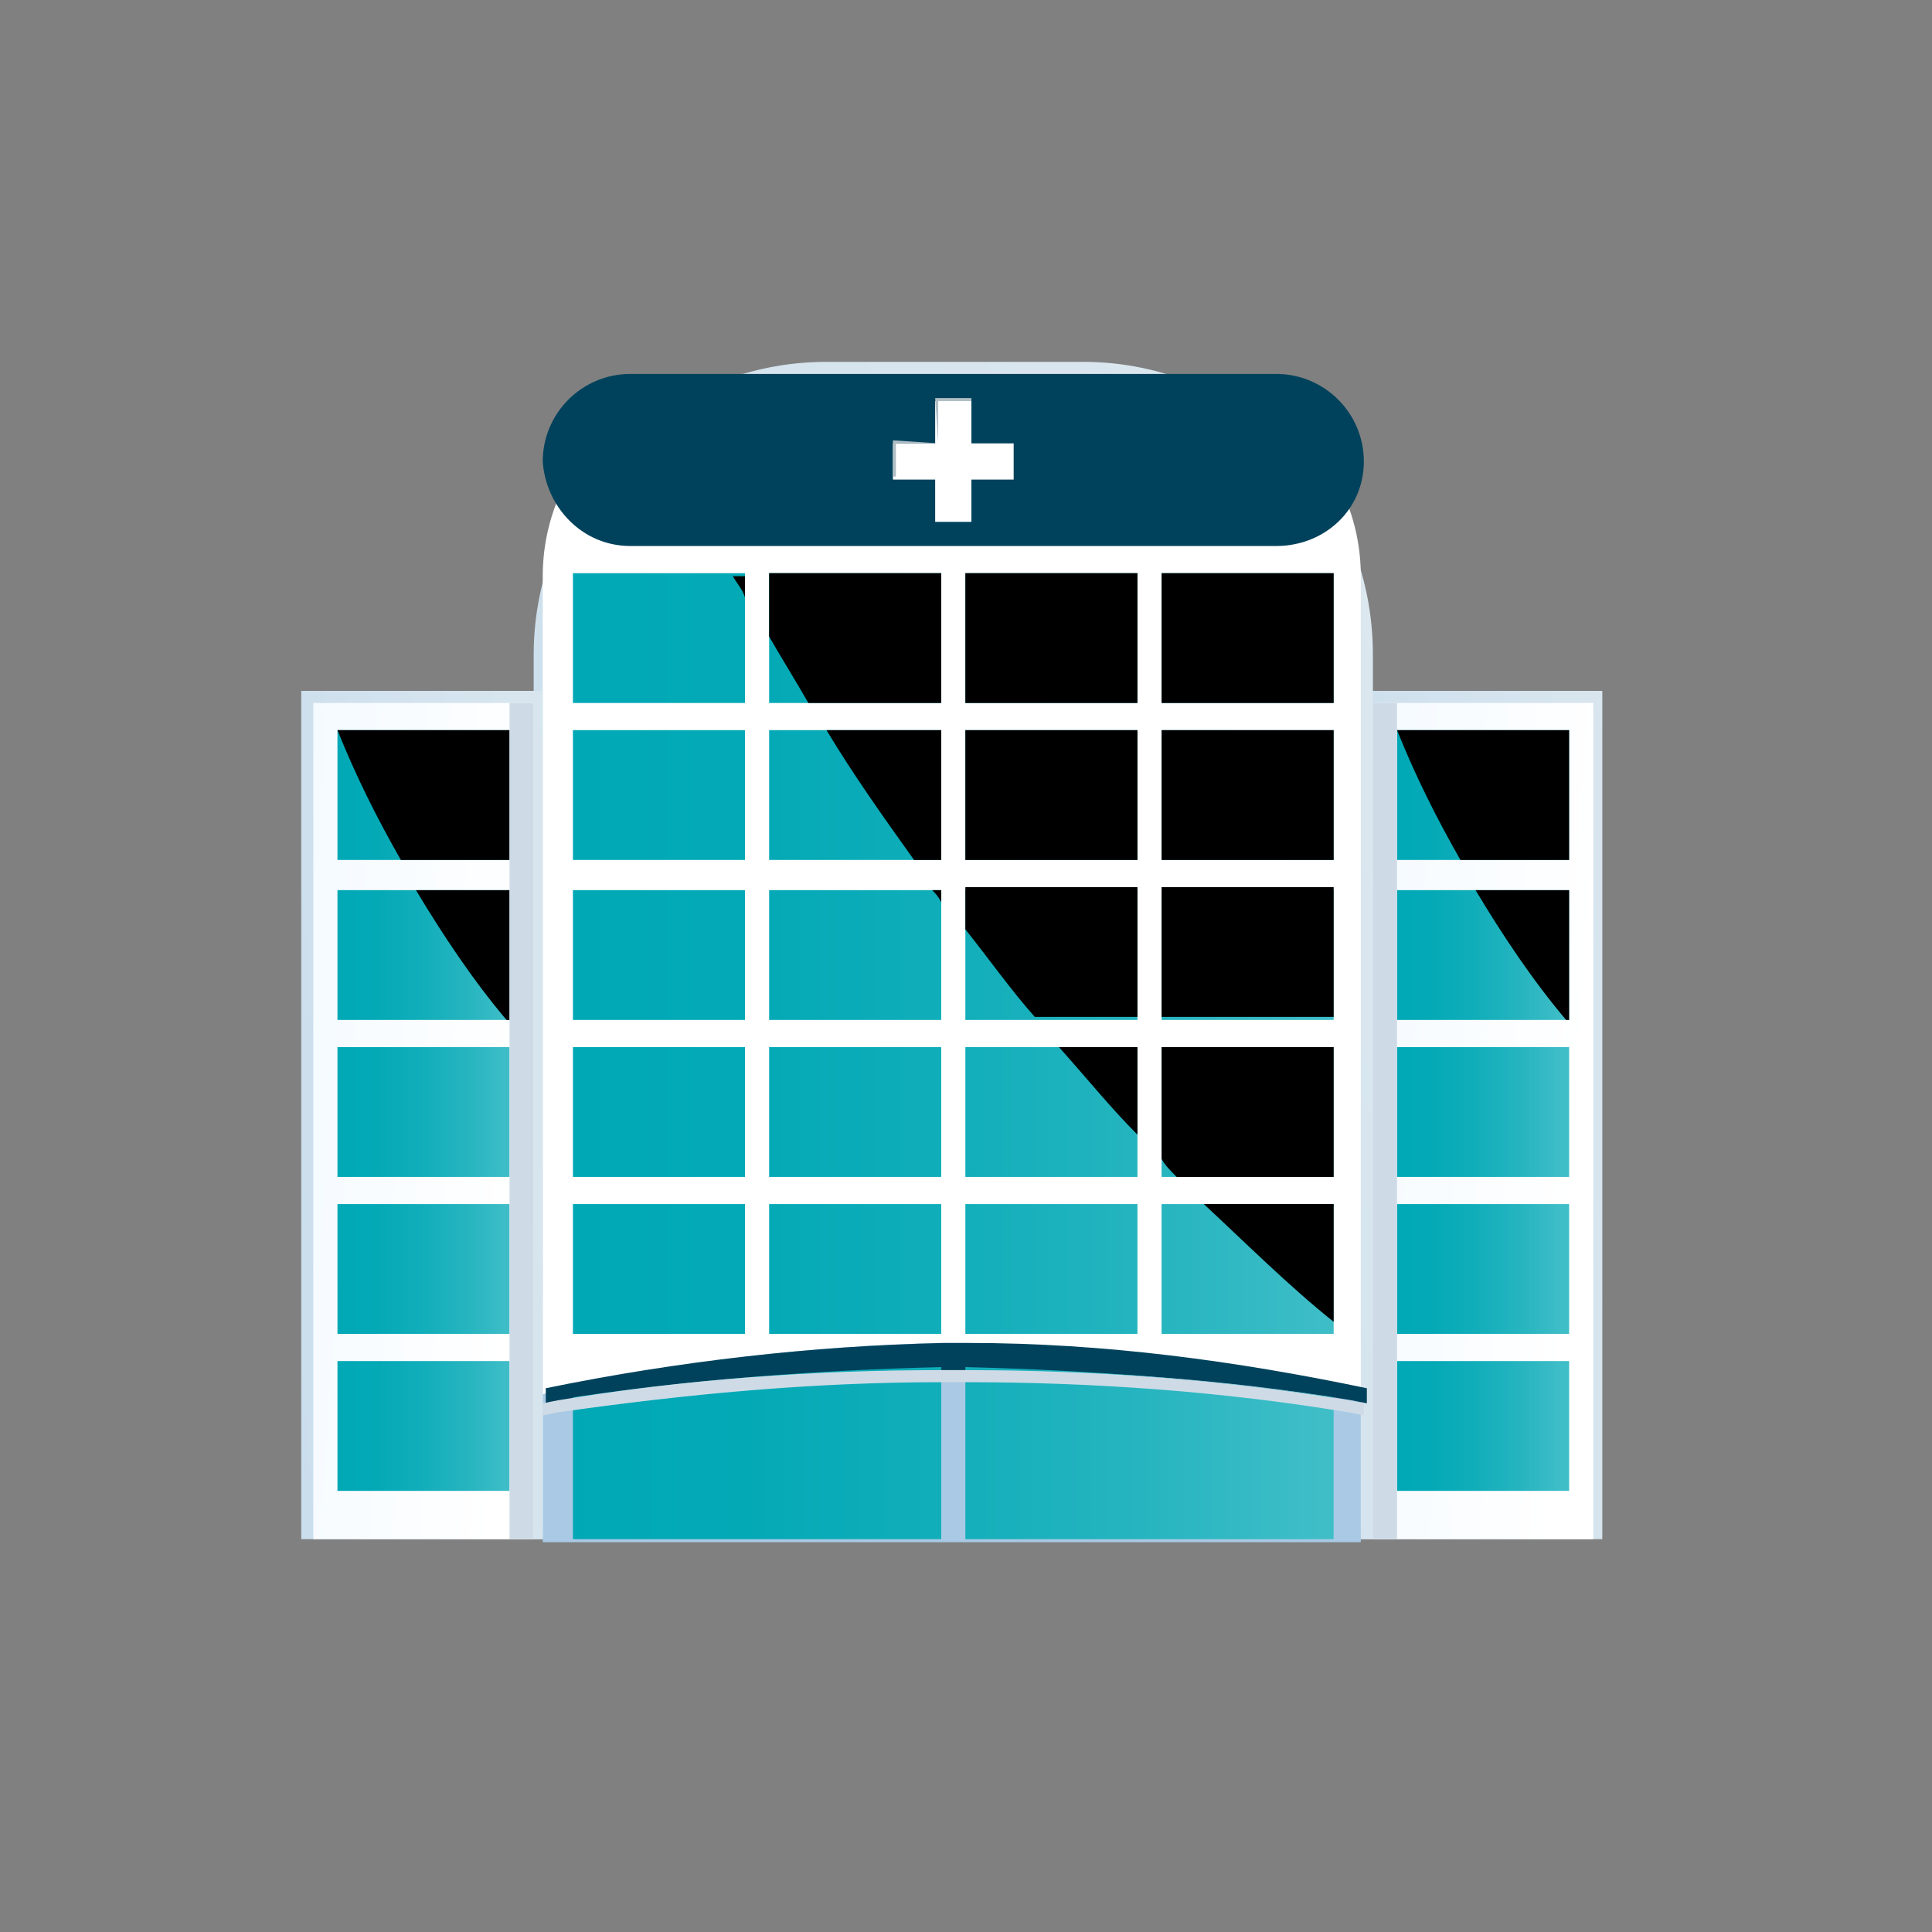 <?xml version="1.0" encoding="utf-8"?>
<!-- Generator: Adobe Illustrator 26.0.1, SVG Export Plug-In . SVG Version: 6.00 Build 0)  -->
<svg version="1.1" id="Layer_1" xmlns="http://www.w3.org/2000/svg" xmlns:xlink="http://www.w3.org/1999/xlink" x="0px" y="0px"
	 viewBox="0 0 64 64" style="enable-background:new 0 0 64 64;" xml:space="preserve">
<rect x="0" y="0" width="64" height="64" fill="#808080" stroke="none"/>
<style type="text/css">
	.st0{fill:url(#Rectangle_73_00000065759921274118118830000000377392511163773325_);}
	.st1{fill:url(#Rectangle_74_00000070816991968931083810000001694563851889417875_);}
	.st2{fill:url(#Path_249_00000155868412816269305210000001144221832435760512_);}
	.st3{fill:url(#Rectangle_75_00000124841243944852581040000017777081120765802413_);}
	.st4{fill:#FFFFFF;}
	.st5{fill:url(#Rectangle_77_00000014607147568673034810000001285998249092787857_);}
	.st6{fill:#B0BEC5;}
	.st7{fill:#A9C9E4;}
	.st8{fill:url(#Path_254_00000054256446722016738420000002039794830436510102_);}
	.st9{fill:url(#Path_255_00000049201347054005932690000008955679598304859554_);}
	.st10{fill:#CEDBE6;}
	.st11{fill:url(#Rectangle_79_00000173135141367139848120000010995444940903082635_);}
	.st12{fill:url(#Rectangle_80_00000086692789449266812260000015034024863500724130_);}
	.st13{fill:url(#Path_256_00000162330116655995808140000007147674073306285971_);}
	.st14{fill:url(#Path_258_00000081635724108456342620000001942487799374154386_);}
</style>
<g id="Group_1534" transform="translate(-102 -565)">
	<g id="Filialebi" transform="translate(-1810.321 -1072.313)">
		
			<linearGradient id="Rectangle_73_00000141439449279769448100000010546373765423885965_" gradientUnits="userSpaceOnUse" x1="1661.336" y1="2123.969" x2="1661.979" y2="2121.717" gradientTransform="matrix(1.719465e-15 28.081 8.01 -4.904711e-16 -15042.079 -44987.188)">
			<stop  offset="0" style="stop-color:#DEE9F0"/>
			<stop  offset="0.472" style="stop-color:#D4E3EE"/>
			<stop  offset="1" style="stop-color:#C5DBEC"/>
		</linearGradient>
		
			<rect id="Rectangle_73" x="1957.4" y="1660.2" style="fill:url(#Rectangle_73_00000141439449279769448100000010546373765423885965_);" width="8" height="28.1"/>
		
			<linearGradient id="Rectangle_74_00000139974157381521967840000001410401385030969751_" gradientUnits="userSpaceOnUse" x1="1682.319" y1="2076.183" x2="1684.726" y2="2075.551" gradientTransform="matrix(7.265 0 0 -27.708 -10274.979 59186.945)">
			<stop  offset="0" style="stop-color:#EBF7FF"/>
			<stop  offset="0.556" style="stop-color:#F4FAFF"/>
			<stop  offset="1" style="stop-color:#FFFFFF"/>
		</linearGradient>
		
			<rect id="Rectangle_74" x="1957.8" y="1660.6" style="fill:url(#Rectangle_74_00000139974157381521967840000001410401385030969751_);" width="7.3" height="27.7"/>
		
			<linearGradient id="Path_249_00000157998305688206949150000004915889242415700367_" gradientUnits="userSpaceOnUse" x1="1693.447" y1="2074.238" x2="1694.447" y2="2074.238" gradientTransform="matrix(5.745 0 0 -25.154 -7770.484 53849.605)">
			<stop  offset="0" style="stop-color:#00A8B5"/>
			<stop  offset="0.239" style="stop-color:#04A9B6"/>
			<stop  offset="0.499" style="stop-color:#11AEBA"/>
			<stop  offset="0.769" style="stop-color:#27B5C0"/>
			<stop  offset="1" style="stop-color:#40BEC8"/>
		</linearGradient>
		<path id="Path_249" style="fill:url(#Path_249_00000157998305688206949150000004915889242415700367_);" d="M1958.6,1666.8h5.7v4.3
			h-5.7V1666.8z M1958.6,1676.3h5.7v-4.3h-5.7V1676.3z M1958.6,1686.7h5.7v-4.3h-5.7V1686.7z M1958.6,1681.5h5.7v-4.3h-5.7V1681.5z
			 M1958.6,1665.8h5.7v-4.3h-5.7V1665.8z"/>
		<path id="Path_250" d="M1964.3,1666.8v4.3h-0.1c-1.1-1.3-2.1-2.8-3-4.3H1964.3z M1964.3,1665.8v-4.3h-5.7c0.6,1.5,1.3,2.9,2.1,4.3
			H1964.3z"/>
		
			<linearGradient id="Rectangle_75_00000149358878503414326630000010713525249279465366_" gradientUnits="userSpaceOnUse" x1="1657.427" y1="2099.842" x2="1658.273" y2="2098.656" gradientTransform="matrix(2.388061e-15 39 27.833 -1.704280e-15 -56483.805 -62985.207)">
			<stop  offset="0" style="stop-color:#DEE9F0"/>
			<stop  offset="0.472" style="stop-color:#D4E3EE"/>
			<stop  offset="1" style="stop-color:#C5DBEC"/>
		</linearGradient>
		<path id="Rectangle_75" style="fill:url(#Rectangle_75_00000149358878503414326630000010713525249279465366_);" d="M1957.8,1659
			v29.3l0,0H1930l0,0V1659c0-5.3,4.3-9.7,9.7-9.7c0,0,0,0,0,0h8.5C1953.5,1649.3,1957.8,1653.6,1957.8,1659z"/>
		<path id="Rectangle_76" class="st4" d="M1937,1649.7h13.7c3.7,0,6.7,3,6.7,6.7l0,0v31.6l0,0h-27.1l0,0v-31.6
			C1930.3,1652.7,1933.3,1649.7,1937,1649.7z"/>
		
			<linearGradient id="Rectangle_77_00000152956915200939294250000009475139171999885189_" gradientUnits="userSpaceOnUse" x1="1657.312" y1="2022.845" x2="1657.896" y2="2020.069" gradientTransform="matrix(27.087 0 0 -5.7 -42955.637 13174.841)">
			<stop  offset="0" style="stop-color:#00425C"/>
			<stop  offset="1" style="stop-color:#00425C"/>
		</linearGradient>
		<path id="Rectangle_77" style="fill:url(#Rectangle_77_00000152956915200939294250000009475139171999885189_);" d="M1933.2,1649.7
			h21.4c1.6,0,2.9,1.3,2.9,2.9l0,0c0,1.6-1.3,2.8-2.9,2.8h-21.4c-1.6,0-2.8-1.3-2.9-2.8l0,0
			C1930.3,1651,1931.6,1649.7,1933.2,1649.7z"/>
		<path id="Path_251" class="st4" d="M1945.9,1652h-1.4v-1.4h-1.2v1.4h-1.4v1.2h1.4v1.4h1.2v-1.4h1.4V1652z"/>
		<path id="Path_252" class="st6" d="M1943.4,1652v-1.4h1.1v-0.1h-1.2L1943.4,1652l-1.5-0.1v1.2h0.1v-1.1L1943.4,1652z"/>
		<path id="Path_253" class="st7" d="M1944.3,1681.8h-0.8c-4.4,0.1-8.9,0.6-13.2,1.7v4.9h27.1v-4.9
			C1953.1,1682.4,1948.7,1681.9,1944.3,1681.8z"/>
		
			<linearGradient id="Path_254_00000033340138455958313650000001386433712775383481_" gradientUnits="userSpaceOnUse" x1="1657.091" y1="1895.783" x2="1658.091" y2="1895.783" gradientTransform="matrix(27.123 0 0 -2.006 -43015.035 5485.675)">
			<stop  offset="0" style="stop-color:#00425C"/>
			<stop  offset="1" style="stop-color:#00425C"/>
		</linearGradient>
		<path id="Path_254" style="fill:url(#Path_254_00000033340138455958313650000001386433712775383481_);" d="M1930.9,1683.7
			c4.2-0.6,8.4-1,12.7-1h0.8c4.2,0,8.5,0.3,12.7,1l0.5,0.1v-0.5c-4.3-0.9-8.7-1.5-13.2-1.5h-0.8c-4.4,0.1-8.8,0.6-13.2,1.5v0.5
			L1930.9,1683.7z"/>
		
			<linearGradient id="Path_255_00000175286237738925300330000011334295455867763120_" gradientUnits="userSpaceOnUse" x1="1657.812" y1="2074.238" x2="1658.812" y2="2074.238" gradientTransform="matrix(25.26 0 0 -25.154 -39945.082 53844.648)">
			<stop  offset="0" style="stop-color:#00A8B5"/>
			<stop  offset="0.239" style="stop-color:#04A9B6"/>
			<stop  offset="0.499" style="stop-color:#11AEBA"/>
			<stop  offset="0.769" style="stop-color:#27B5C0"/>
			<stop  offset="1" style="stop-color:#40BEC8"/>
		</linearGradient>
		<path id="Path_255" style="fill:url(#Path_255_00000175286237738925300330000011334295455867763120_);" d="M1937,1660.6h-5.7v-4.3
			h5.7V1660.6z M1943.5,1656.3h-5.7v4.3h5.7V1656.3z M1950,1656.3h-5.7v4.3h5.7L1950,1656.3z M1956.5,1656.3h-5.7v4.3h5.7
			L1956.5,1656.3z M1937,1661.5h-5.7v4.3h5.7V1661.5z M1943.5,1661.5h-5.7v4.3h5.7V1661.5z M1950,1661.5h-5.7v4.3h5.7L1950,1661.5z
			 M1956.5,1661.5h-5.7v4.3h5.7L1956.5,1661.5z M1937,1666.8h-5.7v4.3h5.7V1666.8z M1943.5,1666.8h-5.7v4.3h5.7V1666.8z
			 M1950,1666.8h-5.7v4.3h5.7L1950,1666.8z M1956.5,1666.8h-5.7v4.3h5.7L1956.5,1666.8z M1937,1672h-5.7v4.3h5.7V1672z M1943.5,1672
			h-5.7v4.3h5.7V1672z M1950,1672h-5.7v4.3h5.7L1950,1672z M1956.5,1672h-5.7v4.3h5.7L1956.5,1672z M1937,1677.2h-5.7v4.3h5.7
			V1677.2z M1943.5,1677.2h-5.7v4.3h5.7V1677.2z M1950,1677.2h-5.7v4.3h5.7L1950,1677.2z M1956.5,1677.2h-5.7v4.3h5.7L1956.5,1677.2
			z"/>
		<rect id="Rectangle_78" x="1957.8" y="1660.6" class="st10" width="0.8" height="27.7"/>
		
			<linearGradient id="Rectangle_79_00000152257946631507285280000002467359990820799142_" gradientUnits="userSpaceOnUse" x1="1661.336" y1="2123.969" x2="1661.979" y2="2121.717" gradientTransform="matrix(1.719465e-15 28.081 8.01 -4.904711e-16 -15077.194 -44987.188)">
			<stop  offset="0" style="stop-color:#DEE9F0"/>
			<stop  offset="0.472" style="stop-color:#D4E3EE"/>
			<stop  offset="1" style="stop-color:#C5DBEC"/>
		</linearGradient>
		
			<rect id="Rectangle_79" x="1922.3" y="1660.2" style="fill:url(#Rectangle_79_00000152257946631507285280000002467359990820799142_);" width="8" height="28.1"/>
		
			<linearGradient id="Rectangle_80_00000007420928894316932360000004927973201106996128_" gradientUnits="userSpaceOnUse" x1="1682.319" y1="2076.183" x2="1684.726" y2="2075.551" gradientTransform="matrix(7.265 0 0 -27.708 -10310.093 59186.945)">
			<stop  offset="0" style="stop-color:#EBF7FF"/>
			<stop  offset="0.556" style="stop-color:#F4FAFF"/>
			<stop  offset="1" style="stop-color:#FFFFFF"/>
		</linearGradient>
		
			<rect id="Rectangle_80" x="1922.7" y="1660.6" style="fill:url(#Rectangle_80_00000007420928894316932360000004927973201106996128_);" width="7.3" height="27.7"/>
		
			<linearGradient id="Path_256_00000047773473578781697700000012774569373925407627_" gradientUnits="userSpaceOnUse" x1="1693.448" y1="2074.238" x2="1694.448" y2="2074.238" gradientTransform="matrix(5.745 0 0 -25.154 -7805.398 53849.605)">
			<stop  offset="0" style="stop-color:#00A8B5"/>
			<stop  offset="0.239" style="stop-color:#04A9B6"/>
			<stop  offset="0.499" style="stop-color:#11AEBA"/>
			<stop  offset="0.769" style="stop-color:#27B5C0"/>
			<stop  offset="1" style="stop-color:#40BEC8"/>
		</linearGradient>
		<path id="Path_256" style="fill:url(#Path_256_00000047773473578781697700000012774569373925407627_);" d="M1923.5,1666.8h5.7v4.3
			h-5.7V1666.8z M1923.5,1676.3h5.7v-4.3h-5.7V1676.3z M1923.5,1686.7h5.7v-4.3h-5.7V1686.7z M1923.5,1681.5h5.7v-4.3h-5.7V1681.5z
			 M1923.5,1665.8h5.7v-4.3h-5.7V1665.8z"/>
		<path id="Path_257" d="M1929.2,1666.8v4.3h-0.1c-1.1-1.3-2.1-2.8-3-4.3H1929.2z M1929.2,1665.8v-4.3h-5.7c0.6,1.5,1.3,2.9,2.1,4.3
			H1929.2z"/>
		<rect id="Rectangle_81" x="1929.2" y="1660.6" class="st10" width="0.8" height="27.7"/>
		
			<linearGradient id="Path_258_00000043424884623357390320000000324844819399147154_" gradientUnits="userSpaceOnUse" x1="1657.812" y1="2020.426" x2="1658.812" y2="2020.426" gradientTransform="matrix(25.26 0 0 -5.615 -39945.082 13030.422)">
			<stop  offset="0" style="stop-color:#00A8B5"/>
			<stop  offset="0.239" style="stop-color:#04A9B6"/>
			<stop  offset="0.499" style="stop-color:#11AEBA"/>
			<stop  offset="0.769" style="stop-color:#27B5C0"/>
			<stop  offset="1" style="stop-color:#40BEC8"/>
		</linearGradient>
		<path id="Path_258" style="fill:url(#Path_258_00000043424884623357390320000000324844819399147154_);" d="M1943.5,1688.3h-12.2
			v-4.7c4.1-0.6,8.1-0.9,12.2-1V1688.3z M1944.3,1688.3h12.2v-4.7c-4.1-0.6-8.1-0.9-12.2-1V1688.3z"/>
		<path id="Path_259" class="st10" d="M1944.3,1682.7h-0.8c-4.2,0-8.5,0.3-12.7,1l-0.5,0.1v0.4l0.5-0.1c4.2-0.6,8.4-1,12.7-1h0.8
			c4.2,0,8.5,0.3,12.7,1l0.5,0.1v-0.4l-0.5-0.1C1952.7,1683,1948.5,1682.7,1944.3,1682.7z"/>
		<path id="Path_260" d="M1950,1660.6h-5.7v-4.3h5.7V1660.6z M1937,1657.1v-0.7h-0.4C1936.7,1656.6,1936.9,1656.8,1937,1657.1
			L1937,1657.1z M1944.3,1665.8h5.7v-4.3h-5.7V1665.8z M1956.5,1656.3h-5.7v4.3h5.7V1656.3z M1956.5,1661.5h-5.7v4.3h5.7V1661.5z
			 M1950.8,1671h5.7v-4.3h-5.7V1671z M1943.5,1666.8h-0.3c0.1,0.1,0.2,0.2,0.3,0.4V1666.8z M1950,1672h-2.6c0.9,1,1.7,2,2.6,2.9
			V1672z M1951.3,1676.3h5.2v-4.3h-5.7v3.7C1950.9,1675.9,1951.1,1676.1,1951.3,1676.3L1951.3,1676.3z M1956.5,1677.2h-4.3
			c1.4,1.3,2.8,2.7,4.3,3.9V1677.2z M1950,1671v-4.3h-5.7v1.4c0.8,1,1.5,2,2.3,2.9L1950,1671z M1943.5,1660.6v-4.3h-5.7v2.1
			c0.4,0.7,0.9,1.5,1.3,2.2L1943.5,1660.6z M1943.5,1661.5h-3.8c0.9,1.5,1.9,2.9,2.9,4.3h0.9V1661.5z"/>
	</g>
</g>
</svg>
